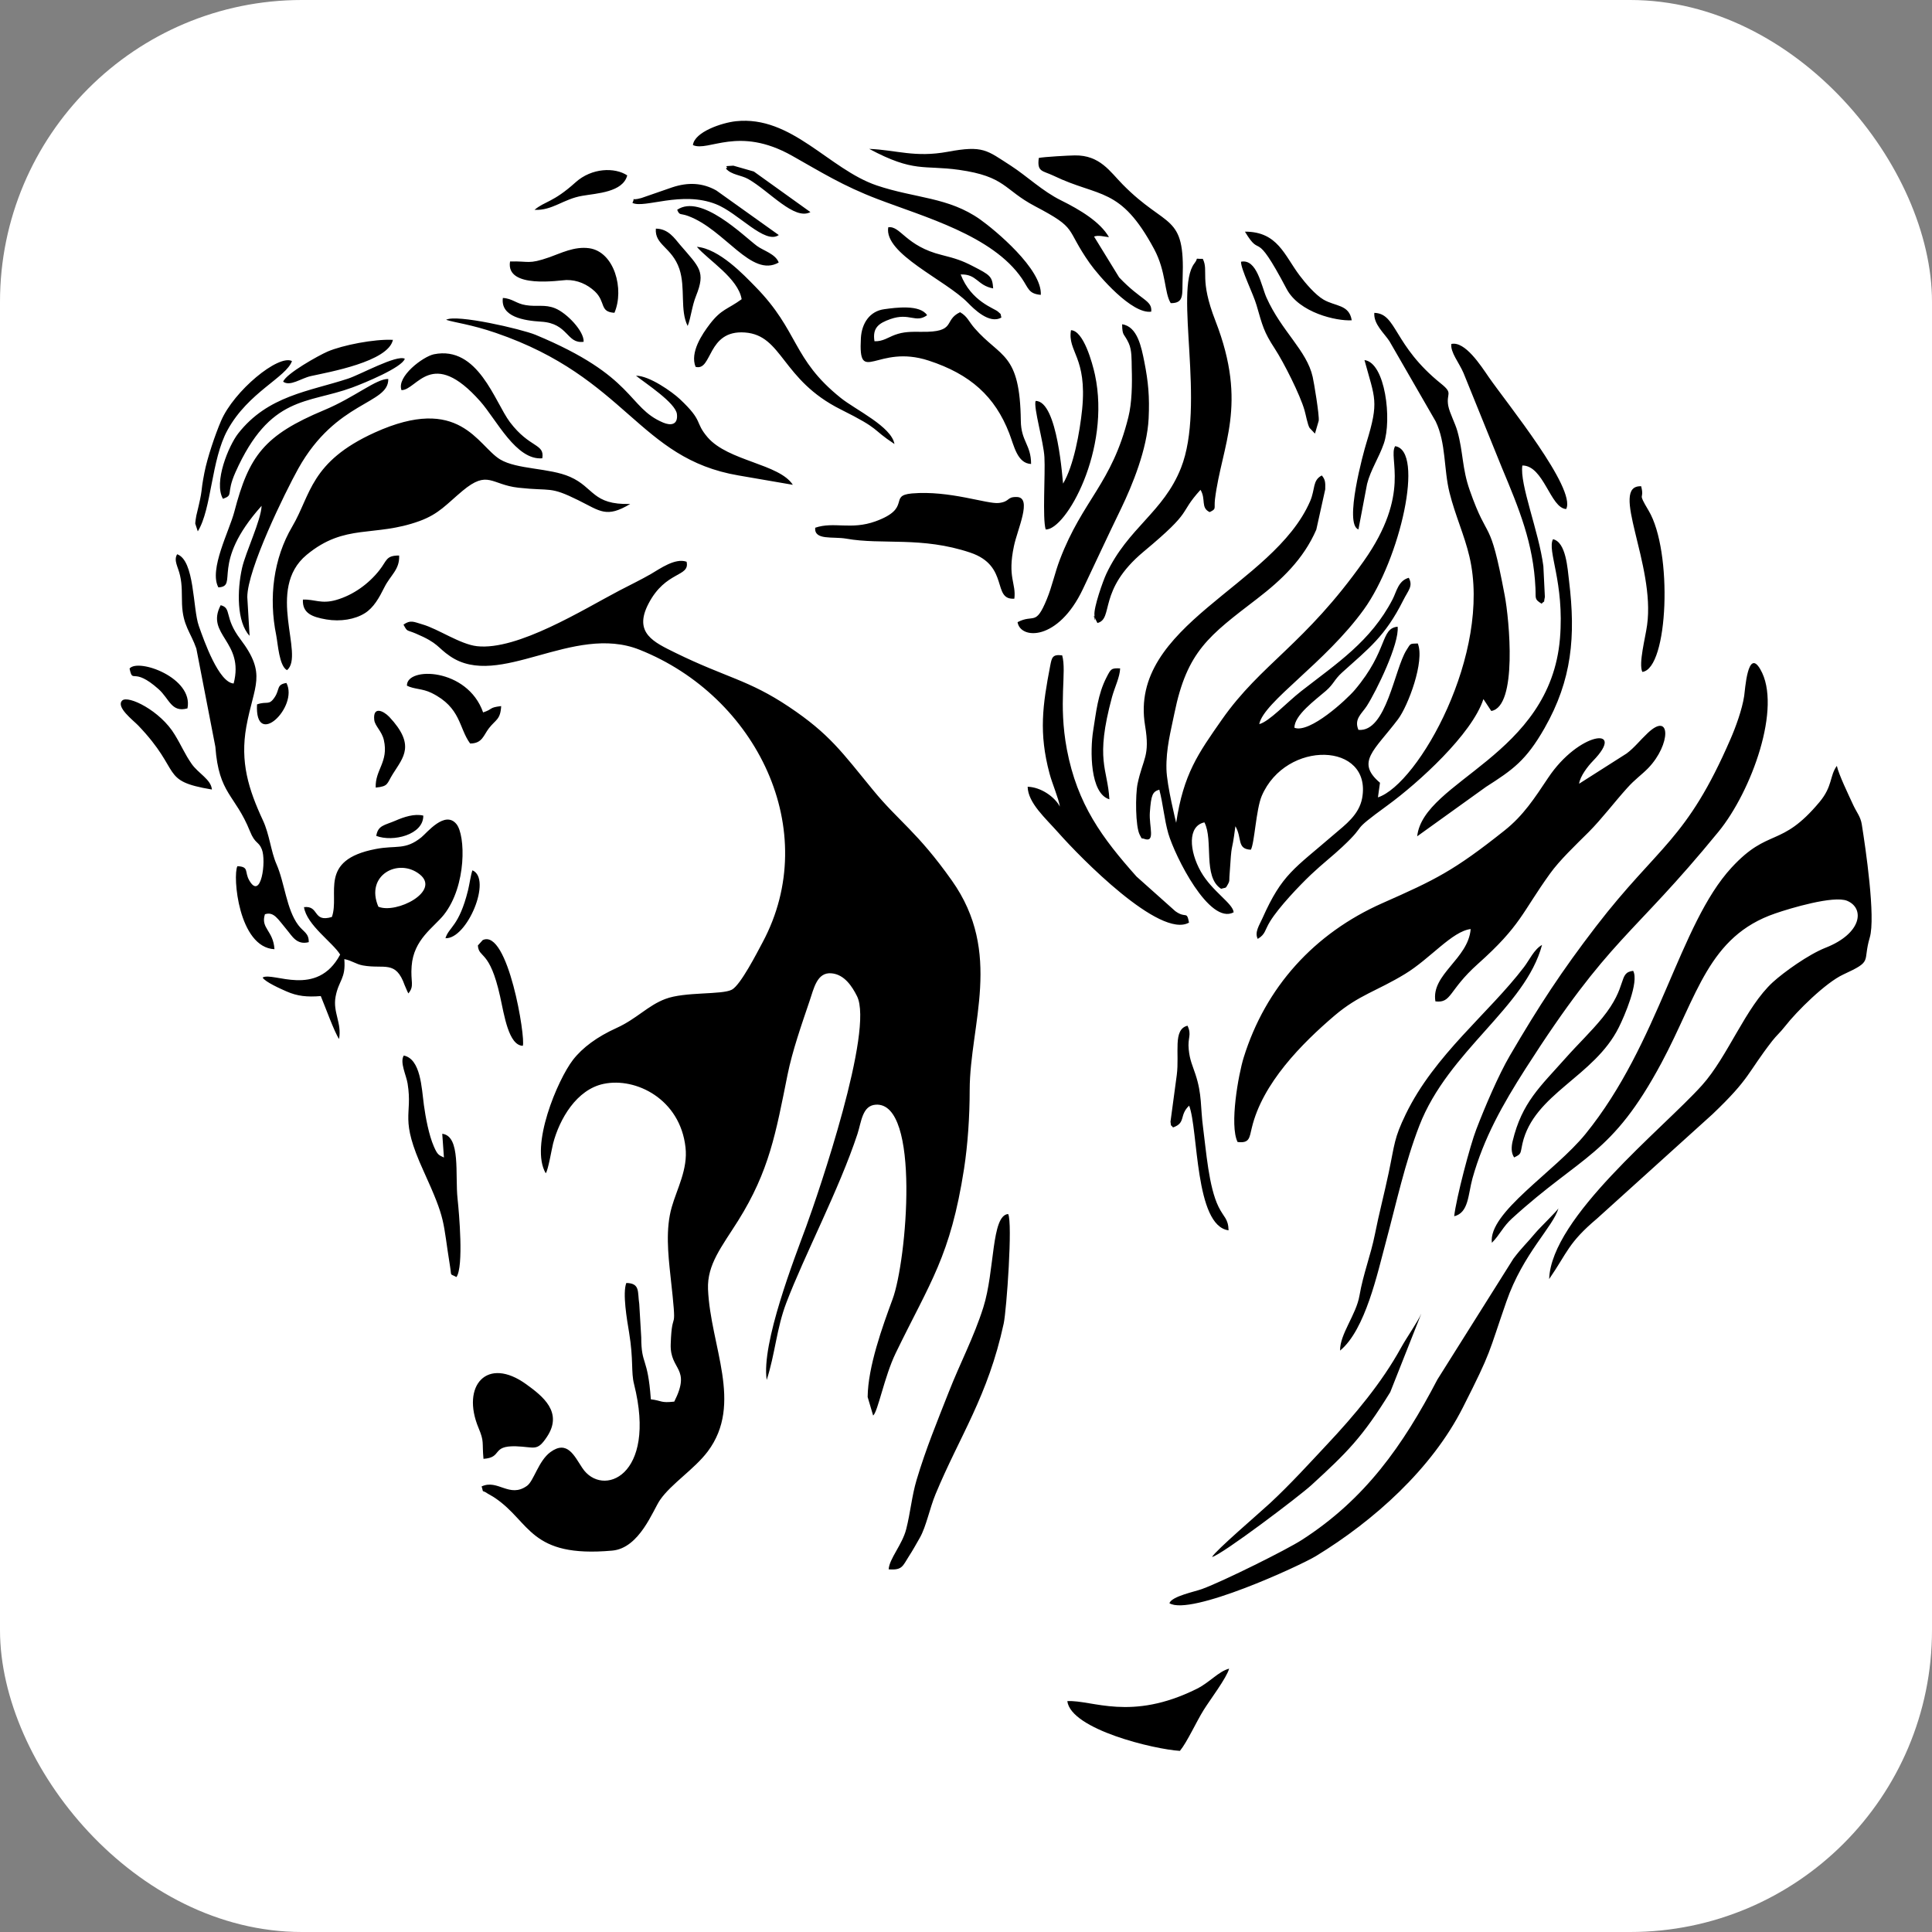 <?xml version="1.0" encoding="UTF-8"?> <svg xmlns="http://www.w3.org/2000/svg" width="32" height="32" viewBox="0 0 32 32" fill="none"><rect x="0" y="0" width="32" height="32" fill="#808080" stroke="none"/><rect width="32" height="32" rx="5" fill="white"></rect><path fill-rule="evenodd" clip-rule="evenodd" d="M14.462 23.446C14.541 23.382 14.648 22.799 14.835 22.413C15.409 21.229 15.741 20.813 15.968 19.357C16.029 18.959 16.061 18.495 16.061 18.051C16.064 16.967 16.616 15.784 15.766 14.585C15.192 13.774 14.884 13.604 14.458 13.083C13.945 12.458 13.739 12.156 13.066 11.706C12.394 11.257 12.033 11.227 11.19 10.814C10.836 10.639 10.486 10.488 10.741 9.999C11.027 9.449 11.431 9.561 11.372 9.304C11.182 9.237 10.93 9.421 10.78 9.508C10.621 9.6 10.422 9.696 10.258 9.782C9.664 10.093 8.572 10.778 7.9 10.703C7.62 10.671 7.256 10.416 6.997 10.342C6.85 10.299 6.8 10.263 6.683 10.346C6.751 10.471 6.73 10.427 6.886 10.493C7.271 10.656 7.238 10.722 7.455 10.869C8.268 11.425 9.49 10.321 10.594 10.762C12.533 11.534 13.624 13.755 12.63 15.61C12.538 15.782 12.268 16.311 12.124 16.391C11.96 16.481 11.345 16.422 11.02 16.546C10.73 16.655 10.546 16.875 10.211 17.027C9.891 17.172 9.648 17.351 9.49 17.555C9.236 17.884 8.772 18.98 9.039 19.433C9.079 19.386 9.138 19.029 9.161 18.94C9.267 18.534 9.55 18.045 9.999 17.952C10.533 17.84 11.265 18.205 11.354 19.003C11.396 19.364 11.213 19.689 11.126 19.994C11.022 20.354 11.066 20.771 11.105 21.132C11.226 22.219 11.131 21.594 11.109 22.266C11.095 22.702 11.454 22.648 11.168 23.215C10.936 23.241 10.971 23.2 10.78 23.177C10.728 22.457 10.622 22.625 10.621 22.151L10.588 21.596C10.557 21.398 10.607 21.255 10.374 21.25C10.308 21.417 10.385 21.864 10.42 22.072C10.495 22.529 10.45 22.725 10.502 22.926C10.887 24.46 9.972 24.811 9.645 24.314C9.513 24.117 9.398 23.846 9.117 24.051C8.918 24.197 8.842 24.529 8.729 24.61C8.437 24.82 8.245 24.494 7.977 24.62C8.018 24.75 7.964 24.66 8.08 24.74C8.105 24.757 8.152 24.778 8.199 24.811C8.79 25.209 8.77 25.806 10.14 25.683C10.595 25.643 10.816 25.01 10.933 24.843C11.117 24.576 11.502 24.334 11.723 24.04C12.315 23.248 11.767 22.301 11.727 21.353C11.711 20.943 11.953 20.652 12.226 20.218C12.743 19.392 12.85 18.766 13.044 17.802C13.123 17.408 13.28 16.961 13.409 16.58C13.48 16.373 13.531 16.1 13.771 16.121C13.987 16.139 14.115 16.341 14.194 16.498C14.479 17.059 13.561 19.745 13.352 20.318C13.16 20.839 12.607 22.252 12.699 22.856C12.839 22.423 12.862 22.004 13.023 21.581C13.323 20.791 13.898 19.703 14.202 18.783C14.268 18.581 14.281 18.312 14.505 18.297C15.251 18.248 15.019 20.887 14.784 21.518C14.615 21.976 14.376 22.637 14.371 23.139L14.462 23.446ZM6.232 13.845C6.508 13.951 7.016 13.827 7.011 13.509C6.865 13.473 6.689 13.532 6.554 13.591C6.369 13.671 6.261 13.667 6.232 13.845ZM4.257 11.667C4.218 12.418 4.95 11.706 4.744 11.312C4.577 11.339 4.637 11.413 4.553 11.543C4.454 11.695 4.426 11.607 4.257 11.667ZM7.378 15.54C7.738 15.556 8.155 14.555 7.825 14.415C7.796 14.496 7.777 14.644 7.752 14.746C7.603 15.346 7.436 15.351 7.378 15.54ZM12.024 2.792C12.111 2.897 12.28 2.9 12.394 2.966C12.746 3.167 13.158 3.656 13.423 3.513L12.486 2.841L12.147 2.744C11.927 2.757 12.091 2.746 12.024 2.792ZM2.146 11.073C2.203 11.34 2.196 11.032 2.625 11.413C2.807 11.575 2.838 11.807 3.105 11.733C3.208 11.224 2.287 10.899 2.146 11.073ZM9.667 5.661C9.676 5.484 9.386 5.184 9.196 5.107C9.023 5.036 8.896 5.085 8.709 5.054C8.547 5.029 8.489 4.944 8.329 4.935C8.288 5.248 8.678 5.311 8.964 5.328C9.418 5.355 9.382 5.7 9.667 5.661ZM8.853 3.476C9.154 3.489 9.328 3.296 9.646 3.243C9.886 3.201 10.317 3.185 10.389 2.905C10.184 2.769 9.802 2.778 9.533 3.02C9.158 3.358 9.027 3.329 8.853 3.476ZM6.199 11.926C6.211 12.026 6.325 12.111 6.358 12.258C6.44 12.621 6.21 12.751 6.223 13.045C6.438 13.024 6.404 12.982 6.507 12.819C6.683 12.538 6.884 12.34 6.448 11.874C6.347 11.769 6.173 11.693 6.199 11.926ZM11.39 5.399C11.444 5.264 11.46 5.07 11.529 4.9C11.691 4.496 11.585 4.429 11.265 4.056C11.172 3.947 11.07 3.788 10.863 3.787C10.841 4.06 11.13 4.093 11.253 4.455C11.357 4.767 11.259 5.141 11.39 5.399ZM18.375 13.239C18.346 12.724 18.133 12.599 18.419 11.543C18.465 11.378 18.548 11.215 18.553 11.071C18.404 11.063 18.399 11.081 18.328 11.218C18.182 11.501 18.155 11.802 18.106 12.104C18.055 12.425 18.051 13.143 18.375 13.239ZM11.216 3.475C11.259 3.576 11.265 3.528 11.399 3.578C12.011 3.805 12.444 4.607 12.898 4.348C12.845 4.205 12.643 4.152 12.537 4.073C12.313 3.905 11.611 3.204 11.216 3.475ZM10.475 3.361C10.676 3.457 11.286 3.157 11.857 3.381C12.227 3.525 12.67 4.056 12.899 3.893L11.865 3.155C11.638 3.027 11.398 3.015 11.134 3.103L10.623 3.28C10.415 3.338 10.535 3.239 10.475 3.361ZM8.283 16.503C8.352 16.815 8.424 17.314 8.659 17.322C8.71 17.203 8.414 15.372 7.995 15.571L7.915 15.66C7.932 15.881 8.109 15.719 8.283 16.503ZM4.69 6.322C4.806 6.406 4.986 6.265 5.149 6.229C5.441 6.164 6.431 5.992 6.508 5.629C6.199 5.613 5.674 5.717 5.428 5.822C5.277 5.887 4.737 6.189 4.69 6.322ZM22.5 8.769L22.643 8.016C22.701 7.784 22.839 7.582 22.92 7.348C23.057 6.954 22.946 6.006 22.6 5.964C22.774 6.605 22.845 6.642 22.633 7.332C22.582 7.494 22.257 8.684 22.5 8.769ZM3.276 8.801C3.507 8.429 3.496 7.617 3.769 7.122C4.113 6.495 4.74 6.252 4.836 5.98C4.61 5.866 3.873 6.475 3.661 6.972C3.566 7.193 3.435 7.577 3.386 7.827C3.31 8.215 3.376 8.032 3.252 8.539C3.247 8.559 3.233 8.656 3.234 8.673L3.276 8.801ZM5.017 9.931C5.006 10.16 5.172 10.219 5.405 10.26C5.642 10.3 5.881 10.258 6.042 10.157C6.19 10.065 6.281 9.899 6.367 9.727C6.469 9.523 6.622 9.435 6.611 9.201C6.389 9.201 6.412 9.283 6.283 9.446C6.106 9.67 5.852 9.856 5.566 9.938C5.319 10.008 5.214 9.924 5.017 9.931ZM22.389 5.305C22.346 5.04 22.118 5.078 21.921 4.962C21.785 4.882 21.624 4.693 21.526 4.563C21.274 4.23 21.163 3.835 20.62 3.837C20.906 4.314 20.755 3.732 21.309 4.783C21.518 5.181 22.136 5.32 22.389 5.305ZM2.289 12.016C3.029 12.789 2.636 12.931 3.51 13.077C3.495 12.907 3.282 12.81 3.172 12.649C3.058 12.484 3.011 12.36 2.896 12.171C2.657 11.77 2.119 11.51 2.024 11.603C1.915 11.71 2.205 11.929 2.289 12.016ZM8.099 12.061C8.212 11.916 8.289 11.921 8.301 11.695C8.09 11.72 8.176 11.742 8.002 11.8C7.743 11.059 6.731 11.037 6.74 11.357C6.864 11.419 6.995 11.402 7.149 11.478C7.638 11.72 7.597 12.056 7.787 12.315C7.99 12.314 8.007 12.179 8.099 12.061ZM16.586 5.259C16.562 5.17 16.593 5.223 16.53 5.162C16.474 5.107 16.085 4.997 15.912 4.546C16.182 4.536 16.184 4.728 16.45 4.777C16.436 4.577 16.401 4.556 16.109 4.406C15.933 4.315 15.827 4.281 15.601 4.224C14.999 4.077 14.914 3.733 14.712 3.765C14.64 4.206 15.659 4.634 16.032 5.016C16.126 5.112 16.387 5.376 16.586 5.259ZM3.693 8.262C3.878 8.194 3.736 8.191 3.9 7.822C4.473 6.541 5.091 6.692 5.833 6.419C6.036 6.344 6.658 6.088 6.705 5.942C6.57 5.87 5.966 6.206 5.763 6.272C5.118 6.484 4.437 6.551 3.944 7.181C3.789 7.38 3.534 7.987 3.693 8.262ZM20.349 20.378C20.344 20.184 20.27 20.165 20.184 19.991C20.02 19.661 19.977 19.055 19.928 18.687C19.88 18.331 19.913 18.135 19.8 17.793C19.754 17.652 19.706 17.56 19.689 17.382C19.668 17.181 19.743 17.148 19.669 16.989C19.421 17.049 19.538 17.445 19.491 17.806L19.387 18.579C19.404 18.679 19.377 18.608 19.429 18.674C19.648 18.598 19.527 18.471 19.696 18.313C19.849 18.708 19.787 20.305 20.349 20.378ZM6.65 6.462C6.908 6.463 7.149 5.738 7.955 6.648C8.224 6.952 8.548 7.628 8.982 7.591C9.024 7.343 8.776 7.428 8.446 6.992C8.195 6.659 7.919 5.719 7.186 5.868C7.005 5.907 6.566 6.237 6.65 6.462ZM21.78 7.182L21.842 6.969C21.855 6.884 21.762 6.325 21.742 6.242C21.645 5.805 21.227 5.488 20.977 4.929C20.891 4.736 20.819 4.282 20.555 4.335C20.552 4.458 20.761 4.875 20.812 5.054C20.912 5.398 20.931 5.494 21.114 5.774C21.263 6.002 21.535 6.541 21.607 6.796C21.626 6.857 21.658 7.04 21.692 7.089L21.78 7.182ZM27.202 11.129C27.634 11.078 27.708 9.128 27.306 8.457C27.108 8.125 27.244 8.301 27.183 8.054C26.646 8.032 27.421 9.352 27.281 10.354C27.253 10.563 27.137 10.99 27.202 11.129ZM8.448 4.331C8.371 4.793 9.288 4.639 9.382 4.638C9.564 4.636 9.725 4.708 9.852 4.826C10.038 5.002 9.925 5.166 10.177 5.181C10.344 4.792 10.177 4.168 9.756 4.111C9.511 4.078 9.285 4.196 9.102 4.26C8.744 4.385 8.769 4.321 8.448 4.331ZM25.079 19.171C25.205 19.11 25.179 19.109 25.216 18.943C25.405 18.114 26.404 17.838 26.813 17.016C26.905 16.832 27.152 16.263 27.05 16.08C26.793 16.111 26.972 16.328 26.541 16.858C26.346 17.097 26.145 17.284 25.924 17.533C25.513 17.996 25.208 18.259 25.054 18.901C25.032 18.994 25.027 19.095 25.079 19.171ZM20.075 25.789C20.239 25.752 21.524 24.779 21.721 24.598C22.308 24.06 22.563 23.811 23.027 23.058L23.542 21.756C23.48 21.897 23.301 22.149 23.204 22.325C22.888 22.899 22.44 23.437 21.97 23.936C21.703 24.221 21.37 24.587 21.036 24.897C20.858 25.062 20.132 25.683 20.075 25.789ZM7.021 18.303C6.983 18.017 6.968 17.541 6.688 17.483C6.618 17.593 6.729 17.808 6.751 17.946C6.84 18.493 6.606 18.5 7.016 19.397C7.395 20.231 7.327 20.189 7.454 20.974C7.483 21.153 7.443 21.087 7.56 21.152C7.683 20.98 7.603 20.082 7.579 19.858C7.535 19.463 7.636 18.816 7.325 18.779L7.353 19.172C7.265 19.131 7.246 19.127 7.186 18.989C7.103 18.8 7.048 18.502 7.021 18.303ZM17.206 2.616C17.173 2.853 17.27 2.824 17.451 2.911C18.211 3.277 18.556 3.083 19.117 4.127C19.318 4.504 19.283 4.85 19.391 5.021C19.619 5.024 19.578 4.871 19.588 4.615C19.63 3.521 19.327 3.799 18.596 3.056C18.386 2.844 18.22 2.568 17.802 2.574C17.704 2.575 17.289 2.598 17.206 2.616ZM17.608 8.01C17.6 7.983 17.522 6.636 17.153 6.641C17.115 6.748 17.287 7.327 17.299 7.573C17.315 7.853 17.264 8.588 17.32 8.77C17.656 8.778 18.402 7.449 18.136 6.207C18.093 6.011 17.947 5.476 17.739 5.469C17.678 5.827 18.009 5.91 17.924 6.777C17.884 7.164 17.784 7.713 17.608 8.01ZM8.008 24.163C8.328 24.142 8.133 23.944 8.544 23.955C8.857 23.965 8.893 24.047 9.057 23.802C9.333 23.391 8.986 23.123 8.718 22.929C8.066 22.456 7.634 22.952 7.926 23.651C8.024 23.885 7.982 23.878 8.008 24.163ZM19.543 29C19.664 28.853 19.813 28.52 19.939 28.319C20.038 28.16 20.318 27.79 20.358 27.638C20.182 27.684 20.038 27.865 19.821 27.973C18.727 28.516 18.092 28.153 17.678 28.176C17.738 28.646 19.121 28.975 19.543 29ZM25.582 12.061C26.039 11.259 26.099 10.537 25.989 9.626C25.963 9.412 25.939 8.98 25.723 8.931C25.62 9.119 25.915 9.641 25.838 10.574C25.676 12.523 23.576 12.926 23.473 13.852L24.613 13.033C25.053 12.751 25.274 12.601 25.582 12.061ZM12.284 4.956C12.049 5.127 11.951 5.116 11.759 5.365C11.628 5.536 11.425 5.838 11.521 6.076C11.802 6.153 11.707 5.461 12.338 5.507C12.965 5.553 12.941 6.29 13.926 6.782C14.605 7.121 14.418 7.093 14.815 7.354C14.765 7.065 14.171 6.788 13.927 6.592C13.115 5.942 13.238 5.488 12.51 4.747C12.32 4.553 11.913 4.12 11.542 4.088C11.732 4.31 12.227 4.609 12.284 4.956ZM19.068 5.162C19.086 4.97 18.906 4.984 18.537 4.595L18.121 3.918C18.196 3.89 18.296 3.922 18.368 3.928C18.222 3.674 17.889 3.475 17.575 3.319C17.268 3.168 17.012 2.919 16.742 2.744C16.342 2.488 16.288 2.404 15.697 2.514C15.151 2.614 14.847 2.484 14.397 2.466C15.141 2.864 15.295 2.731 15.883 2.813C16.659 2.923 16.623 3.141 17.14 3.414C17.871 3.798 17.63 3.765 18.051 4.362C18.195 4.566 18.748 5.208 19.068 5.162ZM22.196 22.37C22.616 22.025 22.817 21.078 22.952 20.581C23.127 19.93 23.268 19.267 23.509 18.644C23.992 17.398 25.264 16.688 25.541 15.651C25.41 15.723 25.331 15.902 25.243 16.017C24.659 16.784 23.761 17.468 23.283 18.456C23.088 18.86 23.104 18.934 23 19.43C22.926 19.78 22.839 20.108 22.773 20.443C22.703 20.793 22.58 21.096 22.517 21.46C22.463 21.776 22.19 22.099 22.196 22.37ZM25.534 9.999C25.601 9.927 25.56 10.015 25.588 9.888L25.563 9.377C25.488 8.802 25.167 8.02 25.215 7.71C25.57 7.709 25.679 8.419 25.941 8.431C26.112 8.094 24.954 6.673 24.659 6.247C24.524 6.05 24.264 5.647 24.039 5.697C24.02 5.834 24.166 6.005 24.24 6.177L24.875 7.744C25.162 8.431 25.398 8.997 25.432 9.74C25.441 9.915 25.409 9.922 25.534 9.999ZM11.477 2.403C11.735 2.52 12.227 2.078 13.118 2.579C13.608 2.855 13.959 3.077 14.532 3.296C15.307 3.593 16.439 3.9 16.926 4.613C17.039 4.779 17.035 4.865 17.239 4.884C17.265 4.458 16.474 3.805 16.236 3.636C15.71 3.263 15.162 3.287 14.523 3.072C13.729 2.803 13.114 1.908 12.188 2.008C11.962 2.032 11.503 2.183 11.477 2.403ZM7.389 5.297C7.533 5.344 7.8 5.372 8.213 5.514C10.384 6.258 10.572 7.593 12.233 7.875L13.132 8.03C12.905 7.68 12.064 7.64 11.721 7.244C11.497 6.982 11.662 6.987 11.258 6.608C11.134 6.492 10.756 6.222 10.534 6.223C10.686 6.345 11.191 6.672 11.212 6.859C11.233 7.044 11.102 7.05 10.983 6.999C10.387 6.748 10.535 6.236 8.866 5.544C8.637 5.451 7.557 5.199 7.389 5.297ZM3.617 9.729C3.962 9.71 3.468 9.345 4.333 8.378C4.324 8.618 4.069 9.143 4.009 9.409C3.926 9.78 3.92 10.304 4.134 10.531L4.096 9.89C4.096 9.431 4.721 8.157 4.94 7.762C5.572 6.63 6.44 6.7 6.431 6.277C6.232 6.271 5.876 6.581 5.371 6.792C4.371 7.209 4.122 7.554 3.881 8.477C3.798 8.795 3.457 9.435 3.617 9.729ZM17.078 7.685C17.078 7.365 16.912 7.311 16.908 6.97C16.894 5.834 16.575 5.932 16.142 5.436C16.041 5.32 16.026 5.243 15.902 5.171C15.617 5.306 15.855 5.506 15.258 5.496C15.085 5.494 14.963 5.494 14.821 5.547C14.71 5.588 14.621 5.658 14.484 5.652C14.448 5.429 14.554 5.354 14.748 5.285C15.068 5.173 15.162 5.359 15.356 5.221C15.238 5.04 14.837 5.095 14.648 5.121C14.405 5.153 14.273 5.354 14.259 5.6C14.214 6.403 14.522 5.69 15.383 5.973C16.071 6.198 16.48 6.566 16.716 7.176C16.796 7.381 16.848 7.675 17.078 7.685ZM17.593 10.855C17.43 10.834 17.421 10.891 17.394 11.031C17.27 11.676 17.203 12.139 17.384 12.814C17.427 12.977 17.535 13.226 17.555 13.36C17.473 13.203 17.245 13.037 17.021 13.031C17.028 13.301 17.314 13.548 17.535 13.798C17.884 14.193 19.214 15.556 19.694 15.281C19.654 15.076 19.648 15.222 19.467 15.092L18.824 14.518C18.255 13.879 17.844 13.324 17.671 12.414C17.525 11.641 17.672 11.133 17.593 10.855ZM16.854 10.305C16.9 10.595 17.527 10.621 17.936 9.757C18.163 9.279 18.341 8.892 18.569 8.423C18.755 8.037 19 7.44 19.025 6.931C19.042 6.572 19.02 6.329 18.954 5.994C18.905 5.751 18.841 5.408 18.586 5.371C18.588 5.575 18.619 5.517 18.695 5.684C18.749 5.801 18.742 5.959 18.745 6.094C18.754 6.363 18.748 6.676 18.689 6.91C18.415 8.014 17.934 8.274 17.555 9.268C17.474 9.478 17.424 9.719 17.338 9.926C17.151 10.381 17.126 10.163 16.854 10.305ZM14.719 25.993C14.946 26.011 14.95 25.939 15.053 25.779C15.122 25.673 15.162 25.597 15.235 25.471C15.341 25.285 15.399 24.98 15.496 24.747C15.895 23.785 16.363 23.128 16.624 21.924C16.672 21.702 16.775 20.244 16.698 20.108C16.417 20.131 16.48 21.044 16.287 21.654C16.13 22.151 15.902 22.576 15.712 23.063C15.523 23.544 15.336 23.995 15.182 24.511C15.102 24.779 15.08 25.053 15.009 25.33C14.944 25.584 14.729 25.818 14.719 25.993ZM13.502 8.741C13.484 8.954 13.794 8.883 14.018 8.922C14.611 9.028 15.265 8.882 16.071 9.153C16.726 9.373 16.424 9.942 16.801 9.916C16.833 9.658 16.683 9.567 16.794 9.045C16.851 8.767 17.102 8.241 16.844 8.232C16.669 8.227 16.737 8.307 16.544 8.331C16.351 8.353 15.728 8.119 15.103 8.173C14.708 8.209 15.11 8.414 14.501 8.635C14.094 8.782 13.812 8.635 13.502 8.741ZM18.177 10.319C18.452 10.248 18.174 9.777 18.942 9.137C19.792 8.429 19.502 8.534 19.884 8.113C19.978 8.269 19.883 8.41 20.036 8.482C20.154 8.424 20.105 8.432 20.124 8.267C20.236 7.365 20.677 6.719 20.132 5.316C19.858 4.613 20.025 4.496 19.922 4.287C19.762 4.292 19.867 4.254 19.782 4.364C19.445 4.803 19.973 6.707 19.561 7.75C19.269 8.488 18.685 8.738 18.323 9.507C18.272 9.615 18.111 10.065 18.128 10.191C18.159 10.424 18.083 10.063 18.145 10.257L18.177 10.319ZM3.293 10.367C3.191 10.079 3.226 9.282 2.934 9.18C2.872 9.285 2.95 9.387 2.982 9.532C3.02 9.697 3.009 9.837 3.015 10.007C3.029 10.364 3.158 10.471 3.252 10.742L3.567 12.368C3.625 13.158 3.894 13.156 4.14 13.768C4.227 13.984 4.283 13.931 4.337 14.068C4.414 14.262 4.323 14.924 4.128 14.581C4.046 14.439 4.131 14.355 3.932 14.347C3.851 14.505 3.95 15.692 4.546 15.722C4.527 15.411 4.313 15.377 4.388 15.143C4.538 15.094 4.603 15.225 4.75 15.399C4.835 15.498 4.912 15.658 5.114 15.605C5.116 15.453 5.028 15.439 4.94 15.322C4.743 15.059 4.716 14.624 4.579 14.312C4.487 14.103 4.464 13.821 4.355 13.588C4.115 13.072 3.975 12.621 4.08 12.035C4.205 11.345 4.427 11.175 3.982 10.588C3.705 10.224 3.845 10.073 3.655 10.024C3.398 10.516 4.052 10.622 3.87 11.321C3.624 11.305 3.382 10.621 3.293 10.367ZM19.369 26.554C19.715 26.77 21.53 25.935 21.797 25.773C22.757 25.187 23.715 24.33 24.23 23.312C24.715 22.355 24.643 22.441 24.95 21.56C25.227 20.76 25.73 20.314 25.812 20.014C25.799 20.049 25.511 20.327 25.433 20.419C25.28 20.603 25.215 20.652 25.067 20.847L23.808 22.849C23.235 23.946 22.611 24.831 21.564 25.505C21.31 25.669 20.268 26.187 19.91 26.319C19.792 26.363 19.409 26.438 19.369 26.554ZM6.267 15.018C6.042 14.494 6.602 14.202 6.953 14.483C7.303 14.763 6.566 15.141 6.267 15.018ZM6.764 16.454C6.869 16.327 6.797 16.266 6.818 16.002C6.851 15.557 7.183 15.364 7.353 15.15C7.732 14.668 7.711 13.833 7.56 13.649C7.37 13.417 7.07 13.795 6.981 13.867C6.71 14.087 6.564 13.996 6.224 14.062C5.26 14.246 5.633 14.808 5.497 15.188C5.174 15.285 5.293 14.995 5.035 15.025C5.08 15.322 5.515 15.613 5.634 15.811C5.248 16.535 4.521 16.09 4.35 16.191C4.386 16.262 4.658 16.383 4.748 16.422C4.924 16.499 5.085 16.517 5.313 16.498C5.389 16.68 5.538 17.095 5.616 17.209C5.664 16.942 5.511 16.77 5.558 16.51C5.609 16.233 5.73 16.215 5.703 15.886C5.831 15.91 5.89 15.969 6.012 15.991C6.367 16.055 6.554 15.897 6.703 16.319L6.75 16.428C6.751 16.422 6.757 16.446 6.764 16.454ZM24.086 20.145C24.327 20.087 24.315 19.786 24.388 19.52C24.577 18.845 24.891 18.291 25.265 17.705C26.678 15.496 27.016 15.547 28.466 13.773C29.01 13.106 29.521 11.709 29.156 11.085C28.947 10.724 28.904 11.431 28.889 11.528C28.855 11.752 28.748 12.045 28.666 12.233C27.932 13.929 27.471 13.998 26.433 15.347C25.869 16.082 25.495 16.651 25.006 17.488C24.819 17.808 24.594 18.336 24.452 18.706C24.351 18.964 24.118 19.85 24.086 20.145ZM4.754 11.1C5.053 10.85 4.391 9.76 5.079 9.19C5.717 8.662 6.195 8.904 6.949 8.63C7.272 8.512 7.396 8.351 7.661 8.13C8.083 7.778 8.133 8.027 8.586 8.078C9.138 8.139 9.097 8.047 9.58 8.286C9.943 8.466 10.044 8.584 10.439 8.347C9.81 8.365 9.843 8.074 9.441 7.898C9.102 7.748 8.563 7.778 8.283 7.609C7.908 7.381 7.617 6.524 6.205 7.165C5.136 7.651 5.15 8.197 4.84 8.722C4.529 9.249 4.448 9.9 4.575 10.521C4.604 10.67 4.624 11.032 4.754 11.1ZM24.71 20.585C24.849 20.443 24.892 20.319 25.044 20.181C26.205 19.123 26.693 19.145 27.519 17.605C28.116 16.492 28.294 15.508 29.405 15.129C29.647 15.045 30.371 14.828 30.594 14.92C30.889 15.043 30.841 15.461 30.236 15.698C29.95 15.811 29.544 16.104 29.364 16.268C28.911 16.683 28.617 17.502 28.19 17.976C27.542 18.697 25.693 20.159 25.659 21.185C25.965 20.741 25.972 20.588 26.451 20.184L28.364 18.455C28.996 17.852 28.934 17.782 29.353 17.242C29.429 17.145 29.483 17.105 29.565 17C29.762 16.747 30.238 16.277 30.528 16.142C31.031 15.91 30.846 15.945 30.969 15.529C31.069 15.194 30.899 14.04 30.837 13.654C30.817 13.527 30.753 13.457 30.697 13.337C30.617 13.164 30.453 12.824 30.424 12.685C30.302 12.853 30.357 13.02 30.137 13.284C29.495 14.052 29.296 13.702 28.68 14.37C27.812 15.312 27.484 17.275 26.261 18.782C25.753 19.408 24.646 20.084 24.71 20.585ZM23.775 16.586C24.047 16.619 23.987 16.405 24.477 15.967C25.195 15.326 25.205 15.12 25.673 14.47C25.834 14.246 26.091 14.003 26.312 13.783C26.532 13.562 26.736 13.29 26.95 13.053C27.082 12.905 27.189 12.836 27.3 12.722C27.678 12.329 27.677 11.775 27.291 12.142C27.159 12.266 27.073 12.382 26.942 12.48L26.155 12.981C26.171 12.858 26.298 12.692 26.385 12.603C26.95 12.022 26.152 12.115 25.641 12.885C25.417 13.22 25.233 13.507 24.919 13.756C24.078 14.425 23.776 14.57 22.899 14.958C21.767 15.459 20.961 16.351 20.599 17.517C20.513 17.793 20.361 18.636 20.498 18.915C20.697 18.939 20.693 18.848 20.734 18.68C20.909 17.943 21.562 17.284 22.105 16.821C22.509 16.478 22.806 16.416 23.273 16.131C23.689 15.878 24.051 15.425 24.359 15.388C24.32 15.883 23.699 16.138 23.775 16.586ZM23.87 6.356C23.074 5.717 23.139 5.192 22.763 5.182C22.748 5.369 22.927 5.518 23.014 5.652L23.779 6.979C23.953 7.34 23.911 7.769 24.009 8.161C24.105 8.543 24.253 8.857 24.338 9.217C24.716 10.82 23.491 12.988 22.823 13.207L22.857 12.965C22.45 12.62 22.765 12.43 23.155 11.914C23.322 11.693 23.602 10.95 23.483 10.658C23.343 10.662 23.368 10.656 23.296 10.767C23.095 11.082 22.963 12.132 22.5 12.089C22.423 11.909 22.555 11.822 22.638 11.694C22.796 11.448 23.181 10.659 23.149 10.38C22.86 10.409 22.996 10.769 22.441 11.426C22.304 11.588 21.692 12.152 21.44 12.054C21.437 11.845 21.788 11.593 21.963 11.441C22.093 11.327 22.097 11.259 22.229 11.139C22.671 10.74 22.941 10.542 23.241 9.945C23.326 9.775 23.408 9.711 23.334 9.57C23.16 9.617 23.132 9.798 23.066 9.926C22.706 10.621 22.143 10.987 21.553 11.447C21.304 11.642 21.026 11.949 20.857 11.994C20.929 11.623 21.951 10.981 22.591 10.093C23.191 9.26 23.599 7.464 23.108 7.39C22.986 7.586 23.38 8.175 22.587 9.295C21.61 10.676 20.89 10.989 20.239 11.918C19.843 12.484 19.603 12.819 19.481 13.628C19.481 13.628 19.326 13.01 19.32 12.739C19.312 12.399 19.392 12.111 19.452 11.814C19.662 10.784 20.025 10.529 20.822 9.917C21.226 9.606 21.588 9.265 21.802 8.773L21.95 8.105C21.954 7.99 21.95 7.941 21.893 7.875C21.737 7.956 21.786 8.1 21.701 8.299C21.091 9.713 18.689 10.345 18.966 12.018C19.051 12.53 18.932 12.556 18.842 12.981C18.804 13.165 18.805 13.69 18.878 13.828C18.924 13.917 18.904 13.876 18.948 13.893C19.145 13.965 19.03 13.694 19.045 13.46C19.066 13.162 19.09 13.114 19.202 13.079C19.265 13.319 19.283 13.568 19.351 13.806C19.461 14.181 20.031 15.326 20.433 15.111C20.424 14.965 20.076 14.764 19.891 14.439C19.694 14.092 19.669 13.68 19.949 13.621C20.102 13.917 19.918 14.523 20.225 14.721C20.314 14.694 20.294 14.725 20.341 14.641C20.368 14.592 20.36 14.582 20.363 14.522C20.406 13.849 20.393 14.221 20.462 13.685C20.577 13.88 20.481 14.064 20.718 14.074C20.779 13.966 20.804 13.406 20.898 13.184C21.299 12.247 22.726 12.292 22.562 13.217C22.511 13.497 22.281 13.661 22.1 13.817C21.432 14.394 21.237 14.475 20.91 15.209C20.859 15.324 20.776 15.441 20.832 15.551C20.963 15.473 20.945 15.409 21.038 15.259C21.184 15.023 21.519 14.672 21.71 14.49C21.902 14.308 22.081 14.171 22.234 14.026C22.689 13.6 22.309 13.829 22.986 13.336C23.491 12.967 24.381 12.161 24.57 11.579L24.7 11.776C25.138 11.704 24.998 10.258 24.923 9.863C24.669 8.512 24.658 9.019 24.343 8.119C24.215 7.755 24.237 7.491 24.139 7.142C24.102 7.008 24.012 6.845 23.988 6.723C23.949 6.511 24.077 6.522 23.87 6.356Z" fill="black"></path></svg> 